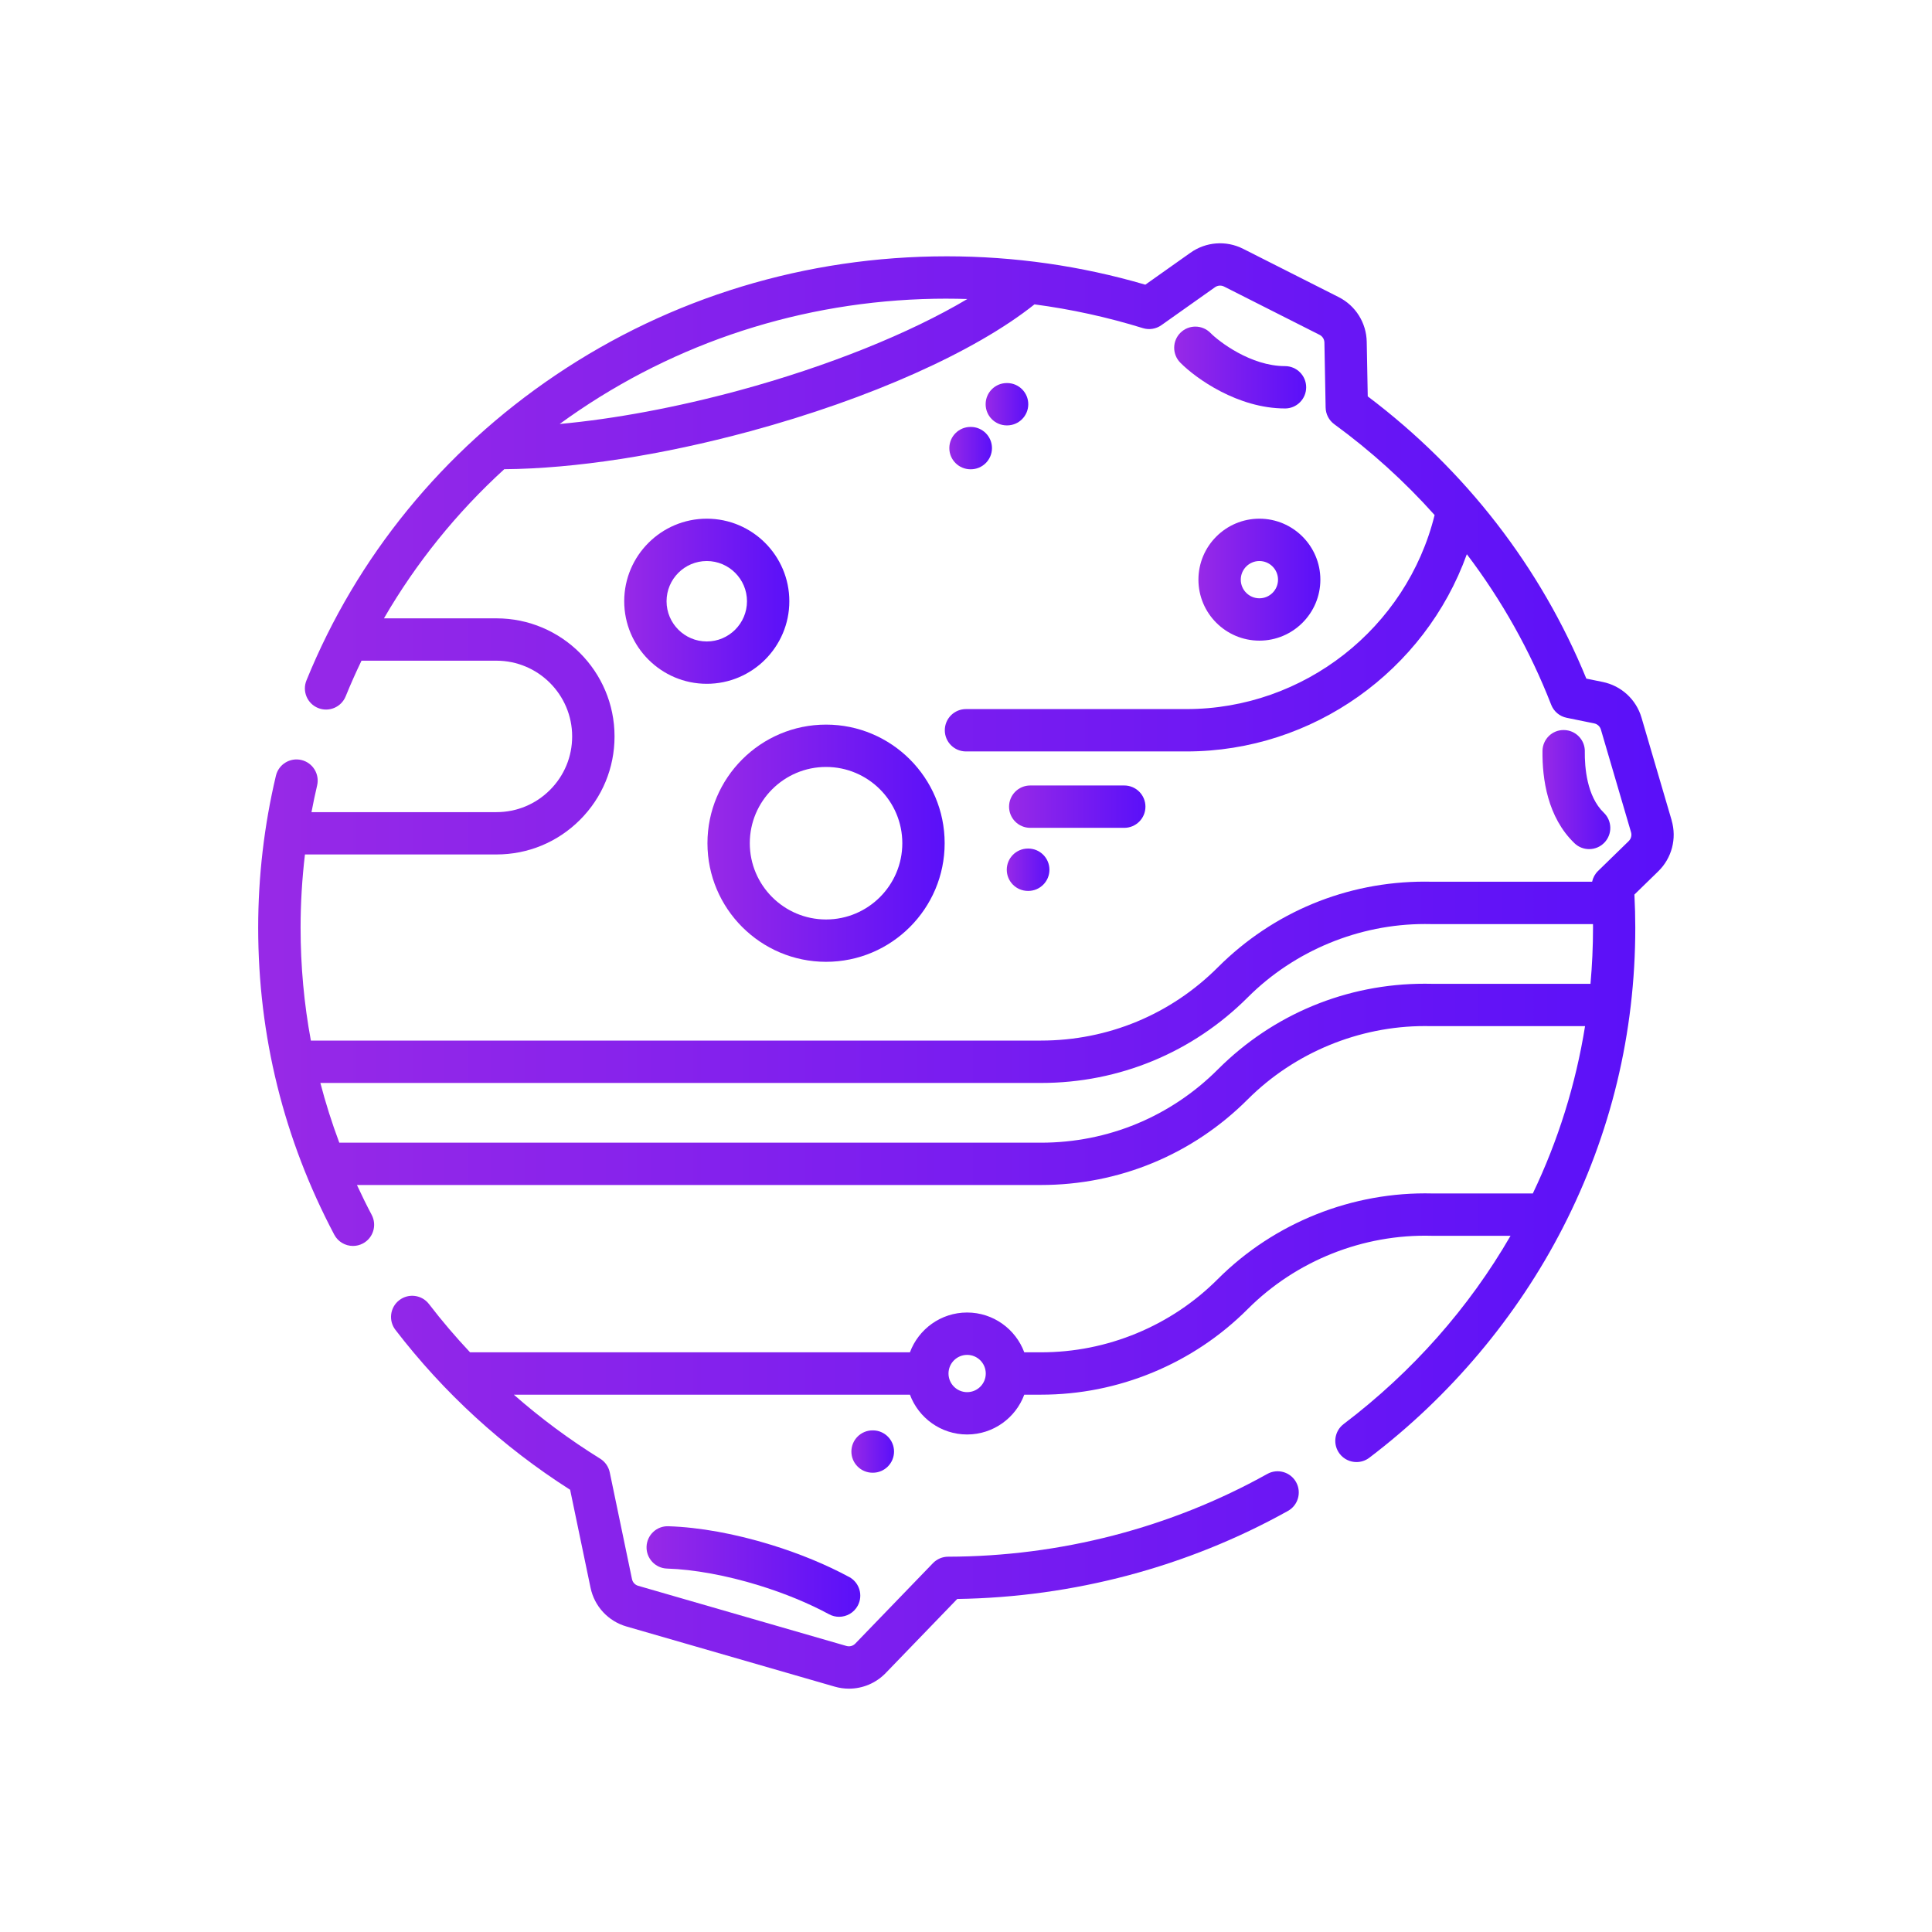 <svg xmlns="http://www.w3.org/2000/svg" xmlns:xlink="http://www.w3.org/1999/xlink" id="Capa_1" data-name="Capa 1" viewBox="0 0 1080 1080"><defs><style>      .cls-1 {        fill: url(#Degradado_sin_nombre_3-12);      }      .cls-1, .cls-2, .cls-3, .cls-4, .cls-5, .cls-6, .cls-7, .cls-8, .cls-9, .cls-10, .cls-11, .cls-12 {        stroke-width: 0px;      }      .cls-2 {        fill: url(#Degradado_sin_nombre_3-11);      }      .cls-3 {        fill: url(#Degradado_sin_nombre_3-10);      }      .cls-4 {        fill: url(#Degradado_sin_nombre_3);      }      .cls-5 {        fill: url(#Degradado_sin_nombre_3-7);      }      .cls-6 {        fill: url(#Degradado_sin_nombre_3-8);      }      .cls-7 {        fill: url(#Degradado_sin_nombre_3-5);      }      .cls-8 {        fill: url(#Degradado_sin_nombre_3-6);      }      .cls-9 {        fill: url(#Degradado_sin_nombre_3-3);      }      .cls-10 {        fill: url(#Degradado_sin_nombre_3-4);      }      .cls-11 {        fill: url(#Degradado_sin_nombre_3-9);      }      .cls-12 {        fill: url(#Degradado_sin_nombre_3-2);      }    </style><linearGradient id="Degradado_sin_nombre_3" data-name="Degradado sin nombre 3" x1="550.97" y1="225.97" x2="574.81" y2="225.97" gradientUnits="userSpaceOnUse"><stop offset=".01" stop-color="#9729e7"></stop><stop offset="1" stop-color="#5a10f9"></stop></linearGradient><linearGradient id="Degradado_sin_nombre_3-2" data-name="Degradado sin nombre 3" x1="144.36" y1="540" x2="935.64" y2="540" xlink:href="#Degradado_sin_nombre_3"></linearGradient><linearGradient id="Degradado_sin_nombre_3-3" data-name="Degradado sin nombre 3" x1="395.47" y1="471.36" x2="528.07" y2="471.36" xlink:href="#Degradado_sin_nombre_3"></linearGradient><linearGradient id="Degradado_sin_nombre_3-4" data-name="Degradado sin nombre 3" x1="348.95" y1="336.1" x2="441.24" y2="336.1" xlink:href="#Degradado_sin_nombre_3"></linearGradient><linearGradient id="Degradado_sin_nombre_3-5" data-name="Degradado sin nombre 3" x1="669.93" y1="324.04" x2="738.1" y2="324.04" xlink:href="#Degradado_sin_nombre_3"></linearGradient><linearGradient id="Degradado_sin_nombre_3-6" data-name="Degradado sin nombre 3" x1="564.07" y1="450.93" x2="640.3" y2="450.93" xlink:href="#Degradado_sin_nombre_3"></linearGradient><linearGradient id="Degradado_sin_nombre_3-7" data-name="Degradado sin nombre 3" x1="530.68" y1="250.5" x2="554.52" y2="250.5" xlink:href="#Degradado_sin_nombre_3"></linearGradient><linearGradient id="Degradado_sin_nombre_3-8" data-name="Degradado sin nombre 3" x1="475.92" y1="811.43" x2="499.76" y2="811.43" xlink:href="#Degradado_sin_nombre_3"></linearGradient><linearGradient id="Degradado_sin_nombre_3-9" data-name="Degradado sin nombre 3" x1="562.8" y1="486.19" x2="586.64" y2="486.19" xlink:href="#Degradado_sin_nombre_3"></linearGradient><linearGradient id="Degradado_sin_nombre_3-10" data-name="Degradado sin nombre 3" x1="361.41" y1="878.49" x2="480.89" y2="878.49" xlink:href="#Degradado_sin_nombre_3"></linearGradient><linearGradient id="Degradado_sin_nombre_3-11" data-name="Degradado sin nombre 3" x1="656.38" y1="205.46" x2="730.16" y2="205.46" xlink:href="#Degradado_sin_nombre_3"></linearGradient><linearGradient id="Degradado_sin_nombre_3-12" data-name="Degradado sin nombre 3" x1="862.25" y1="441.38" x2="900.17" y2="441.38" xlink:href="#Degradado_sin_nombre_3"></linearGradient></defs><path class="cls-4" d="M562.75,237.8h.22c6.51,0,11.8-5.26,11.84-11.78.03-6.53-5.24-11.86-11.78-11.89h-.22c-6.51,0-11.8,5.26-11.83,11.78-.04,6.53,5.24,11.86,11.78,11.89Z"></path><path class="cls-12" d="M934.47,458.57l-16.85-57.39c-2.99-10.2-11.32-17.85-21.74-19.97l-9.11-1.86c-25.51-62.27-67.59-116.6-122.19-157.77l-.57-30.51c-.2-10.63-6.21-20.21-15.71-25l-53.37-26.98c-9.49-4.8-20.77-3.96-29.44,2.18l-25.24,17.87c-35.91-10.53-73.22-15.86-111-15.86-78.63,0-154.25,22.97-218.68,66.42-62.99,42.48-111.15,101.5-139.26,170.66-2.47,6.06.45,12.96,6.5,15.42,6.06,2.46,12.96-.46,15.42-6.51,2.74-6.75,5.71-13.4,8.85-19.94h75.43c23.34,0,42.33,18.99,42.33,42.33,0,11.31-4.4,21.94-12.4,29.93-7.99,8-18.62,12.4-29.93,12.4h-103.38c.95-4.99,1.97-9.96,3.14-14.89,1.51-6.36-2.42-12.74-8.78-14.25-6.36-1.5-12.74,2.42-14.25,8.78-6.57,27.7-9.91,56.28-9.91,84.96,0,60.45,14.3,118.19,42.52,171.59,2.12,4.02,6.23,6.31,10.47,6.31,1.87,0,3.75-.44,5.52-1.37,5.78-3.05,7.99-10.21,4.94-16-2.91-5.51-5.64-11.08-8.24-16.7h382.36c43.69,0,84.75-17.01,115.63-47.9,26.04-26.02,62.09-40.94,98.92-40.94,1.3,0,2.58.01,3.88.04.09,0,.19,0,.28,0h85.45c-5.23,32.62-15.09,64.05-29.2,93.53h-56.09c-44.66-1.13-88.41,16.27-119.98,47.84-13.06,13.06-28.33,23.26-45.36,30.32-17.06,7.06-35.06,10.64-53.52,10.64h-9.33c-4.82-12.98-17.33-22.25-31.96-22.25s-27.14,9.27-31.96,22.25h-245.89c-8.07-8.59-15.74-17.57-22.96-26.98-3.98-5.18-11.41-6.16-16.6-2.17-5.18,3.98-6.15,11.41-2.17,16.59,27.11,35.28,59.95,65.34,97.67,89.4l11.41,54.76c2.17,10.41,9.86,18.71,20.07,21.66l116.42,33.63c2.63.76,5.31,1.13,7.97,1.13,7.64,0,15.08-3.07,20.56-8.75l39.97-41.39c64.92-.96,128.73-17.93,184.85-49.21,5.71-3.18,7.75-10.39,4.57-16.1s-10.39-7.76-16.1-4.58c-54.07,30.14-115.77,46.13-178.42,46.26-3.2,0-6.26,1.31-8.49,3.62l-43.42,44.97c-1.28,1.32-3.16,1.82-4.93,1.31l-116.42-33.63c-1.76-.51-3.09-1.94-3.46-3.74l-12.43-59.68c-.67-3.17-2.6-5.94-5.36-7.65-17.17-10.64-33.28-22.61-48.26-35.77h221.42c4.82,12.98,17.32,22.25,31.96,22.25s27.14-9.27,31.96-22.25h9.32c21.58,0,42.63-4.19,62.58-12.45,19.92-8.25,37.78-20.18,53.05-35.45,27.04-27.04,64.5-41.95,102.77-40.92.1,0,.21,0,.31,0h43.8c-23.18,40.11-54.64,75.9-93.29,105.23-5.21,3.95-6.23,11.37-2.27,16.58,2.33,3.07,5.86,4.68,9.44,4.68,2.49,0,5.01-.78,7.14-2.4,45.25-34.34,82.68-78.84,108.25-128.69,26.85-52.32,40.46-108.73,40.46-167.64,0-5.96-.17-12.17-.49-18.51l13.3-12.96c7.62-7.42,10.49-18.36,7.49-28.56ZM540.64,778.22c-5.75,0-10.42-4.67-10.42-10.41s4.67-10.42,10.42-10.42,10.41,4.67,10.41,10.42-4.67,10.41-10.41,10.41ZM529.26,166.96c3.84,0,7.67.07,11.5.19-32.08,19.09-77.93,37.62-127.61,51.1-35.13,9.52-69.63,15.94-100.3,18.76,3.6-2.62,7.25-5.18,10.95-7.68,60.51-40.81,131.56-62.38,205.45-62.38ZM800.78,549.96c-1.44-.03-2.86-.05-4.3-.05-43.69,0-84.77,17-115.66,47.88-26.41,26.42-61.53,40.98-98.89,40.98H189.67c-4.11-10.97-7.64-22.11-10.58-33.39h402.84c43.69,0,84.75-17.01,115.63-47.9,26.04-26.02,62.09-40.94,98.93-40.94,1.29,0,2.58.01,3.88.04.09,0,.18,0,.28,0h89.84c0,.67.02,1.35.02,2.02,0,10.54-.49,21-1.42,31.36h-88.3ZM910.47,470.17l-17.17,16.72c-1.69,1.65-2.81,3.74-3.3,6h-89.22c-1.44-.04-2.86-.05-4.3-.05-43.69,0-84.77,17-115.66,47.87-26.41,26.43-61.53,40.98-98.89,40.98H173.78c-3.82-20.61-5.75-41.68-5.75-63.11,0-13.7.83-27.38,2.44-40.93h107.06c17.64,0,34.21-6.87,46.67-19.33,12.46-12.46,19.33-29.03,19.33-46.66,0-36.39-29.61-66-66-66h-62.9c17.95-30.95,40.58-59.02,67.25-83.37,39.35-.31,87.92-7.78,137.47-21.22,66.94-18.16,125.73-44.45,158.93-70.92,20.56,2.72,40.81,7.16,60.6,13.28,3.51,1.08,7.33.48,10.34-1.65l29.96-21.21c1.5-1.06,3.45-1.21,5.09-.38l53.37,26.98c1.64.83,2.68,2.48,2.71,4.32l.68,36.33c.07,3.7,1.87,7.15,4.85,9.33,20.61,15.06,39.38,32.08,56.07,50.76-15.63,63.19-73.05,108.47-138.71,108.47h-123.25c-6.53,0-11.84,5.3-11.84,11.84s5.3,11.84,11.84,11.84h123.25c70.78,0,133.32-45.17,156.73-110.25,19.5,25.7,35.39,53.96,47.15,84.14,1.46,3.75,4.72,6.5,8.67,7.3l15.36,3.13c1.8.37,3.24,1.69,3.76,3.45l16.85,57.39c.52,1.76.02,3.65-1.29,4.93Z"></path><path class="cls-9" d="M461.77,405.06c-36.56,0-66.3,29.74-66.3,66.3s29.74,66.3,66.3,66.3,66.3-29.74,66.3-66.3-29.74-66.3-66.3-66.3ZM461.77,513.99c-23.51,0-42.63-19.12-42.63-42.63s19.12-42.63,42.63-42.63,42.63,19.12,42.63,42.63-19.12,42.63-42.63,42.63Z"></path><path class="cls-10" d="M441.24,336.1c0-25.45-20.7-46.15-46.15-46.15s-46.15,20.7-46.15,46.15,20.7,46.15,46.15,46.15,46.15-20.7,46.15-46.15ZM395.09,358.58c-12.4,0-22.48-10.09-22.48-22.48s10.09-22.48,22.48-22.48,22.48,10.09,22.48,22.48-10.09,22.48-22.48,22.48Z"></path><path class="cls-7" d="M704.01,289.95c-18.79,0-34.08,15.29-34.08,34.09s15.29,34.08,34.08,34.08,34.08-15.29,34.08-34.08-15.29-34.09-34.08-34.09ZM704.01,334.45c-5.74,0-10.41-4.67-10.41-10.41s4.67-10.42,10.41-10.42,10.41,4.67,10.41,10.42-4.67,10.41-10.41,10.41Z"></path><path class="cls-8" d="M628.47,439.09h-52.56c-6.54,0-11.84,5.3-11.84,11.84s5.3,11.84,11.84,11.84h52.56c6.54,0,11.84-5.3,11.84-11.84s-5.3-11.84-11.84-11.84Z"></path><path class="cls-5" d="M542.46,262.33h.22c6.51,0,11.8-5.26,11.84-11.78.03-6.53-5.25-11.86-11.78-11.89h-.22c-6.51,0-11.8,5.26-11.84,11.78-.03,6.54,5.25,11.86,11.78,11.89Z"></path><path class="cls-6" d="M487.87,823.26h.06c6.51,0,11.8-5.26,11.84-11.78.03-6.53-5.25-11.86-11.78-11.89h-.22c-6.51,0-11.8,5.26-11.84,11.78-.03,6.53,5.24,11.86,11.78,11.89h.17Z"></path><path class="cls-11" d="M574.8,474.35h-.17c-6.54,0-11.84,5.3-11.84,11.84s5.3,11.84,11.84,11.84h.17c6.53,0,11.84-5.3,11.84-11.84s-5.3-11.84-11.84-11.84Z"></path><path class="cls-3" d="M474.7,881.56c-12.69-6.87-27.7-13.07-43.4-17.92-20.4-6.3-40.34-9.91-57.67-10.46-6.55-.24-12,4.93-12.2,11.46s4.93,12,11.46,12.2c15.03.47,33.29,3.82,51.44,9.42,14.24,4.4,27.76,9.97,39.1,16.11,1.79.97,3.72,1.43,5.63,1.43,4.2,0,8.27-2.24,10.42-6.2,3.11-5.75.98-12.93-4.77-16.05Z"></path><path class="cls-2" d="M718.32,228.34c6.53,0,11.84-5.3,11.84-11.84s-5.3-11.84-11.84-11.84c-19.09,0-36.93-13.74-41.68-18.56-4.59-4.65-12.08-4.71-16.74-.12-4.65,4.59-4.7,12.08-.12,16.74,8.73,8.85,32.2,25.61,58.53,25.61Z"></path><path class="cls-1" d="M885.93,420.07c.08-6.53-5.15-11.9-11.69-11.97-6.57-.13-11.9,5.15-11.98,11.69-.18,15.5,2.76,37.04,17.87,51.57,2.29,2.21,5.25,3.3,8.2,3.3,3.11,0,6.21-1.21,8.53-3.63,4.53-4.71,4.38-12.2-.33-16.73-9.48-9.12-10.72-25.36-10.62-34.23Z"></path></svg>